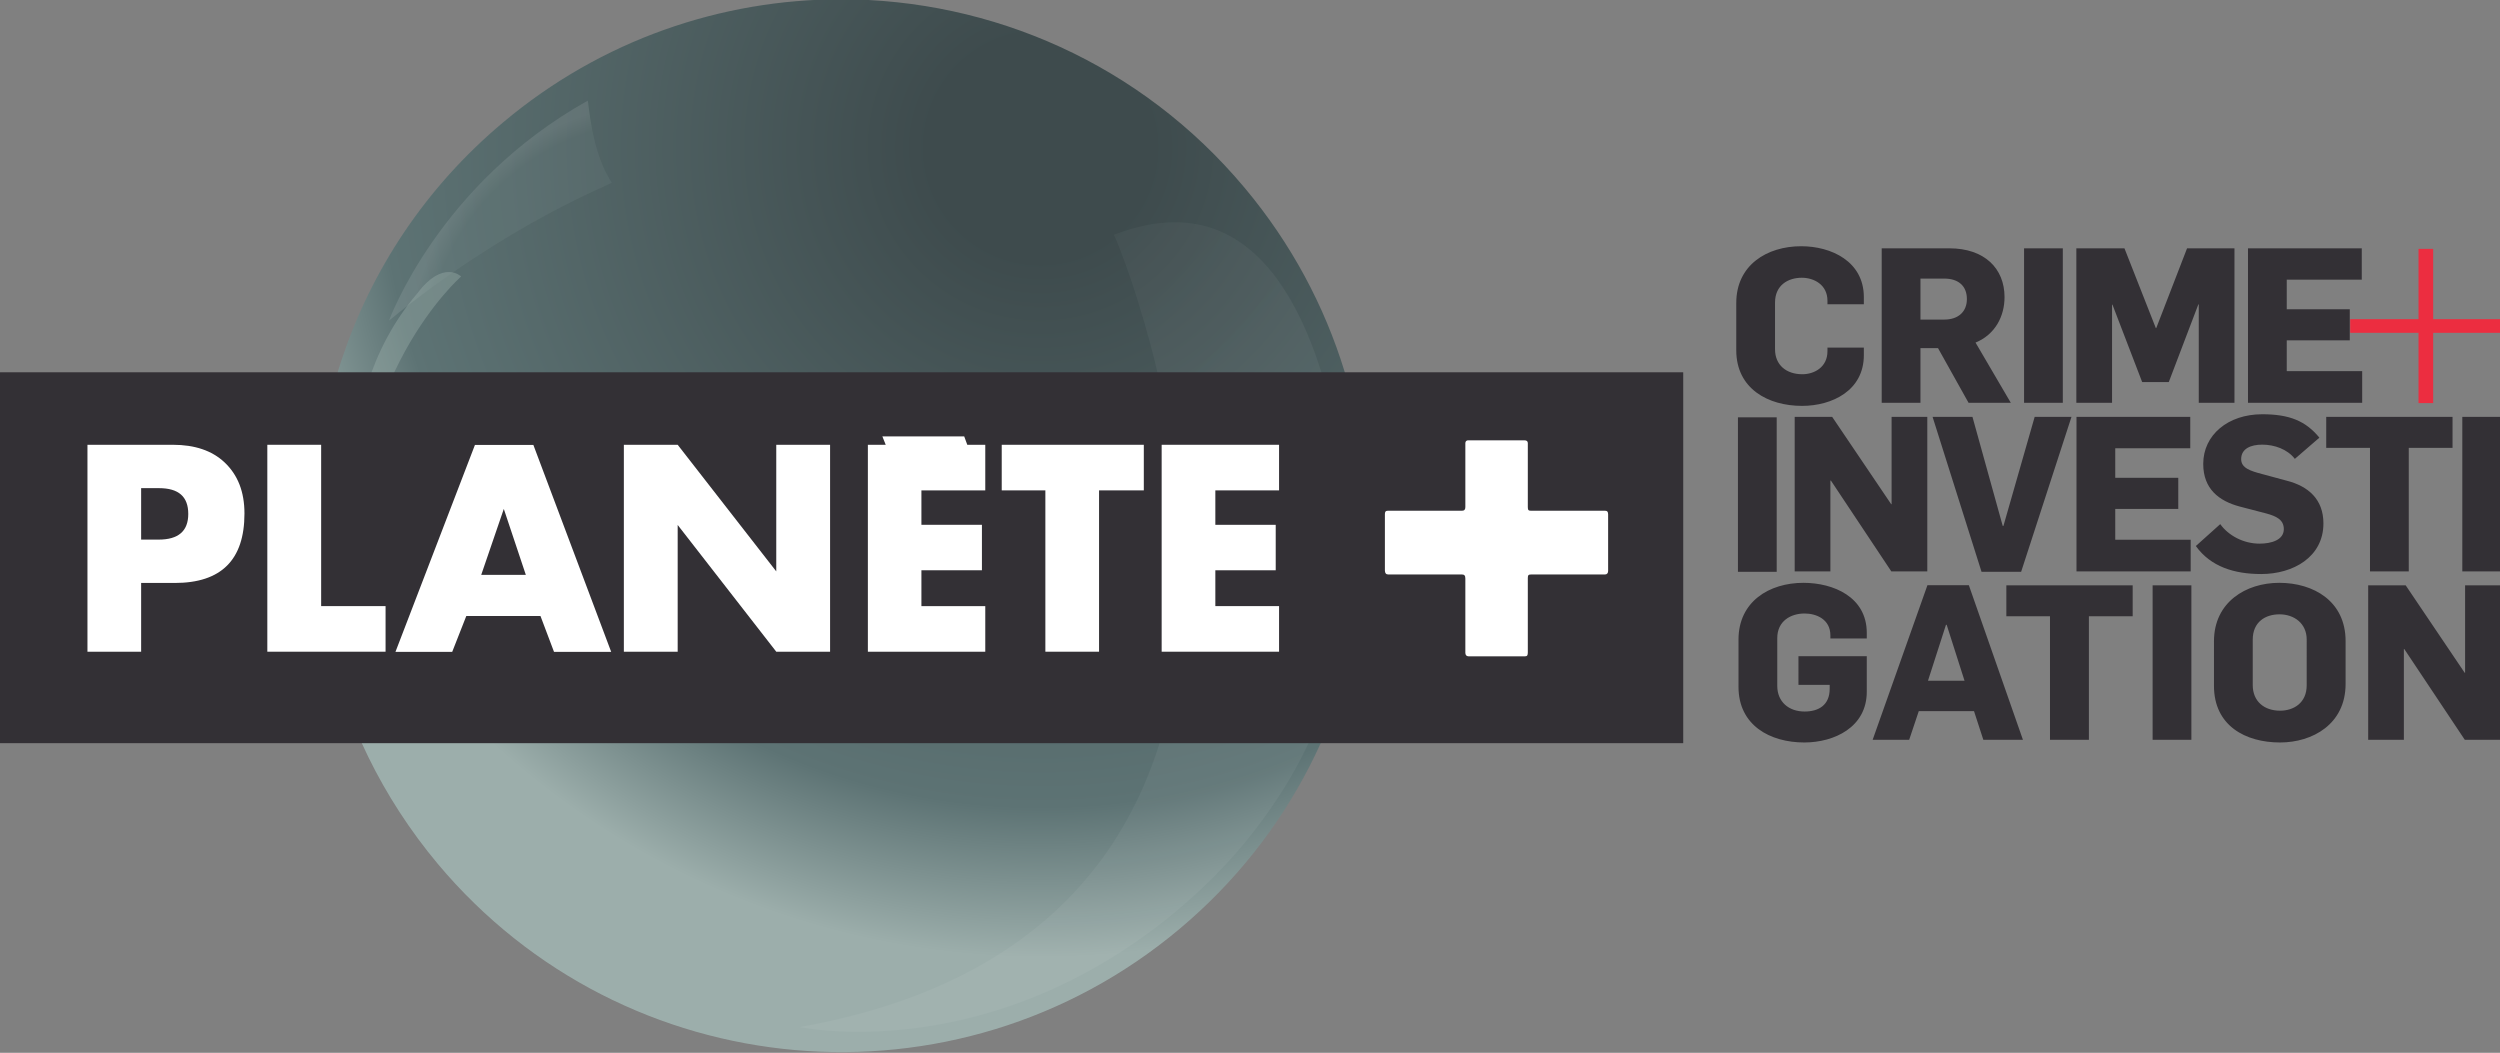 <?xml version="1.0" encoding="UTF-8" standalone="no"?>
<!-- Created with Inkscape (http://www.inkscape.org/) -->

<svg
   xmlns:dc="http://purl.org/dc/elements/1.1/"
   xmlns:cc="http://creativecommons.org/ns#"
   xmlns:rdf="http://www.w3.org/1999/02/22-rdf-syntax-ns#"
   xmlns:svg="http://www.w3.org/2000/svg"
   xmlns="http://www.w3.org/2000/svg"
   xmlns:sodipodi="http://sodipodi.sourceforge.net/DTD/sodipodi-0.dtd"
   xmlns:inkscape="http://www.inkscape.org/namespaces/inkscape"
   width="1012.479"
   height="426.371"
   viewBox="0 0 267.885 112.811"
   version="1.1"
   id="svg38003"
   sodipodi:docname="P+CI2017.svg"
   inkscape:version="0.92.4 (5da689c313, 2019-01-14)">
  <rect x="0" y="0" width="267.885" height="112.811" fill="#808080" stroke="none"/>
  <defs
     id="defs37997">
    <clipPath
       clipPathUnits="userSpaceOnUse"
       id="clipPath34868">
      <path
         d="m 342.773,234.385 h 17.931 v 8.169 h -17.931 z"
         id="path34866"
         inkscape:connector-curvature="0" />
    </clipPath>
    <clipPath
       clipPathUnits="userSpaceOnUse"
       id="clipPath34758">
      <path
         d="m 342.773,234.385 h 17.931 v 8.169 h -17.931 z"
         id="path34756"
         inkscape:connector-curvature="0" />
    </clipPath>
    <clipPath
       clipPathUnits="userSpaceOnUse"
       id="clipPath34766">
      <path
         d="m 345.556,241.667 h 1.598 v -1.579 h -1.598 z"
         id="path34764"
         inkscape:connector-curvature="0" />
    </clipPath>
    <radialGradient
       fx="0"
       fy="0"
       cx="0"
       cy="0"
       r="1"
       gradientUnits="userSpaceOnUse"
       gradientTransform="matrix(-1.224,1.656,1.656,1.225,347.533,239.801)"
       spreadMethod="pad"
       id="radialGradient34784">
      <stop
         style="stop-opacity:1;stop-color:#9caeab"
         offset="0"
         id="stop34772" />
      <stop
         style="stop-opacity:1;stop-color:#9caeab"
         offset="0.727"
         id="stop34774" />
      <stop
         style="stop-opacity:1;stop-color:#9caeab"
         offset="0.781"
         id="stop34776" />
      <stop
         style="stop-opacity:1;stop-color:#9caeab"
         offset="0.837"
         id="stop34778" />
      <stop
         style="stop-opacity:1;stop-color:#ffffff"
         offset="0.899"
         id="stop34780" />
      <stop
         style="stop-opacity:1;stop-color:#ffffff"
         offset="1"
         id="stop34782" />
    </radialGradient>
    <clipPath
       clipPathUnits="userSpaceOnUse"
       id="clipPath34806">
      <path
         d="m 348.5,240.794 h 3.973 v -5.806 H 348.5 Z"
         id="path34804"
         inkscape:connector-curvature="0" />
    </clipPath>
    <radialGradient
       fx="0"
       fy="0"
       cx="0"
       cy="0"
       r="1"
       gradientUnits="userSpaceOnUse"
       gradientTransform="matrix(-9.666,13.07,13.074,9.668,339.924,250.904)"
       spreadMethod="pad"
       id="radialGradient34820">
      <stop
         style="stop-opacity:1;stop-color:#9caeab"
         offset="0"
         id="stop34812" />
      <stop
         style="stop-opacity:1;stop-color:#9caeab"
         offset="0.669"
         id="stop34814" />
      <stop
         style="stop-opacity:1;stop-color:#9caeab"
         offset="0.871"
         id="stop34816" />
      <stop
         style="stop-opacity:1;stop-color:#ffffff"
         offset="1"
         id="stop34818" />
    </radialGradient>
    <clipPath
       clipPathUnits="userSpaceOnUse"
       id="clipPath34842">
      <path
         d="m 345.281,240.437 h 0.792 v -2.162 h -0.792 z"
         id="path34840"
         inkscape:connector-curvature="0" />
    </clipPath>
    <clipPath
       clipPathUnits="userSpaceOnUse"
       id="clipPath34846">
      <path
         d="m 345.281,238.275 h 0.792 v 2.162 h -0.792 z"
         id="path34844"
         inkscape:connector-curvature="0" />
    </clipPath>
    <radialGradient
       fx="0"
       fy="0"
       cx="0"
       cy="0"
       r="1"
       gradientUnits="userSpaceOnUse"
       gradientTransform="matrix(-3.746,4.472,4.473,3.747,350.237,241.34)"
       spreadMethod="pad"
       id="radialGradient34748">
      <stop
         style="stop-opacity:1;stop-color:#3e4b4d"
         offset="0"
         id="stop34740" />
      <stop
         style="stop-opacity:1;stop-color:#3e4b4d"
         offset="0.137"
         id="stop34742" />
      <stop
         style="stop-opacity:1;stop-color:#5d7374"
         offset="0.814"
         id="stop34744" />
      <stop
         style="stop-opacity:1;stop-color:#9caeab"
         offset="1"
         id="stop34746" />
    </radialGradient>
    <radialGradient
       fx="0"
       fy="0"
       cx="0"
       cy="0"
       r="1"
       gradientUnits="userSpaceOnUse"
       gradientTransform="matrix(-3.164,4.279,4.28,3.165,349.076,239.934)"
       spreadMethod="pad"
       id="radialGradient34724">
      <stop
         style="stop-opacity:1;stop-color:#292b2f"
         offset="0"
         id="stop34714" />
      <stop
         style="stop-opacity:1;stop-color:#292b2f"
         offset="0.309"
         id="stop34716" />
      <stop
         style="stop-opacity:1;stop-color:#535760"
         offset="0.399"
         id="stop34718" />
      <stop
         style="stop-opacity:1;stop-color:#ffffff"
         offset="0.632"
         id="stop34720" />
      <stop
         style="stop-opacity:1;stop-color:#ffffff"
         offset="1"
         id="stop34722" />
    </radialGradient>
  </defs>
  <sodipodi:namedview
     id="base"
     pagecolor="#ffffff"
     bordercolor="#666666"
     borderopacity="1.0"
     inkscape:pageopacity="0.0"
     inkscape:pageshadow="2"
     inkscape:zoom="0.35"
     inkscape:cx="484.72143"
     inkscape:cy="486.1043"
     inkscape:document-units="mm"
     inkscape:current-layer="layer1"
     showgrid="false"
     inkscape:window-width="1920"
     inkscape:window-height="1017"
     inkscape:window-x="-8"
     inkscape:window-y="-8"
     inkscape:window-maximized="1"
     units="px"
     fit-margin-top="0"
     fit-margin-left="0"
     fit-margin-right="0"
     fit-margin-bottom="0" />
  <g
     inkscape:label="Calque 1"
     inkscape:groupmode="layer"
     id="layer1"
     transform="translate(-92.843,-136.918)">
    <g
       transform="matrix(14.941,0,0,-14.941,-5028.421,3758.436)"
       id="g34702">
      <g
         id="g34704">
        <g
           id="g34710">
          <g
             id="g34712">
            <path
               d="m 347.469,241.999 c -0.539,-0.254 -0.973,-0.621 -1.317,-0.935 v 0 c -0.024,-0.028 -0.049,-0.057 -0.072,-0.085 v 0 c 0.392,0.308 1.843,1.576 3.664,0.605 v 0 c 0.586,-0.421 0.474,-1.13 0.474,-1.13 v 0 c 0,0 0.617,0.531 1.237,0.303 v 0 c 0.449,-0.164 0.808,-0.792 0.97,-1.505 v 0 10e-4 c -0.001,0.004 -0.025,0.243 -0.275,0.862 v 0 c -0.124,0.308 -0.308,0.597 -0.528,0.867 v 0 c -0.692,0.848 -1.755,1.311 -2.793,1.311 v 0 c -0.471,0 -0.937,-0.096 -1.36,-0.294"
               style="fill:url(#radialGradient34724);stroke:none"
               id="path34726"
               inkscape:connector-curvature="0" />
          </g>
        </g>
      </g>
    </g>
    <g
       transform="matrix(14.941,0,0,-14.941,-5028.421,3758.436)"
       id="g34728">
      <g
         id="g34730">
        <g
           id="g34736">
          <g
             id="g34738">
            <path
               d="m 346.375,241.511 c -1.119,-0.937 -1.558,-2.385 -1.261,-3.718 v 0 c 0.128,-0.571 0.391,-1.121 0.791,-1.6 v 0 c 1.339,-1.598 3.72,-1.808 5.318,-0.469 v 0 c 1.599,1.339 1.808,3.719 0.469,5.317 v 0 c -0.746,0.892 -1.817,1.352 -2.895,1.352 v 0 c -0.855,0 -1.716,-0.289 -2.422,-0.882"
               style="fill:url(#radialGradient34748);stroke:none"
               id="path34750"
               inkscape:connector-curvature="0" />
          </g>
        </g>
      </g>
    </g>
    <g
       transform="matrix(14.941,0,0,-14.941,-5028.421,3758.436)"
       id="g34752">
      <g
         id="g34754"
         clip-path="url(#clipPath34758)">
        <g
           id="g34760">
          <g
             id="g34762" />
          <g
             id="g34798">
            <g
               clip-path="url(#clipPath34766)"
               id="g34796"
               style="opacity:0.1">
              <g
                 id="g34794">
                <g
                   id="g34792">
                  <g
                     id="g34790">
                    <g
                       id="g34788">
                      <path
                         d="m 345.556,240.089 v 0 c 0.859,0.703 1.614,0.986 1.597,0.989 v 0 c -0.148,0.22 -0.165,0.579 -0.172,0.588 v 0 c -1.069,-0.597 -1.423,-1.572 -1.425,-1.577"
                         style="fill:url(#radialGradient34784);stroke:none"
                         id="path34786"
                         inkscape:connector-curvature="0" />
                    </g>
                  </g>
                </g>
              </g>
            </g>
          </g>
        </g>
        <g
           id="g34800">
          <g
             id="g34802" />
          <g
             id="g34834">
            <g
               clip-path="url(#clipPath34806)"
               id="g34832"
               style="opacity:0.05">
              <g
                 id="g34830">
                <g
                   id="g34828">
                  <g
                     id="g34826">
                    <g
                       id="g34824">
                      <path
                         d="m 350.754,240.704 c 0.013,0.009 2.058,-4.915 -2.253,-5.682 v 0 c 0,0 0.139,-0.03 0.372,-0.034 v 0 h 0.1 c 0.497,0.008 1.322,0.142 2.157,0.807 v 0 c 1.39,1.107 1.356,2.545 1.339,2.719 v 0 c -0.091,0.93 -0.365,2.28 -1.278,2.28 v 0 c -0.132,0 -0.277,-0.029 -0.437,-0.09"
                         style="fill:url(#radialGradient34820);stroke:none"
                         id="path34822"
                         inkscape:connector-curvature="0" />
                    </g>
                  </g>
                </g>
              </g>
            </g>
          </g>
        </g>
        <g
           id="g34836">
          <g
             id="g34838" />
          <g
             id="g34858">
            <g
               clip-path="url(#clipPath34842)"
               id="g34856"
               style="opacity:0.4">
              <g
                 id="g34854">
                <g
                   clip-path="url(#clipPath34846)"
                   id="g34852">
                  <g
                     transform="translate(345.331,238.275)"
                     id="g34850">
                    <path
                       d="M 0,0 C 0,0 -0.264,1.203 0.427,2.008 0.613,2.256 0.742,2.13 0.742,2.13 0.742,2.13 -0.085,1.409 0,0"
                       style="fill:#9caeab;fill-opacity:1;fill-rule:nonzero;stroke:none"
                       id="path34848"
                       inkscape:connector-curvature="0" />
                  </g>
                </g>
              </g>
            </g>
          </g>
        </g>
      </g>
    </g>
    <path
       d="M 92.843,216.552 H 273.207 V 176.81 H 92.843 Z"
       style="fill:#333035;fill-opacity:1;fill-rule:nonzero;stroke:none;stroke-width:14.941"
       id="path34860"
       inkscape:connector-curvature="0" />
    <g
       transform="matrix(14.941,0,0,-14.941,-5028.421,3758.436)"
       id="g34862">
      <g
         id="g34864"
         clip-path="url(#clipPath34868)">
        <g
           id="g34870"
           transform="translate(343.906,238.887)">
          <path
             d="m 0,0 h -0.128 v -0.369 h 0.126 c 0.141,0 0.212,0.061 0.212,0.184 C 0.21,-0.061 0.141,0 0,0 M 0.113,-0.68 H -0.128 V -1.173 H -0.513 V 0.311 H 0.1 c 0.157,0 0.28,-0.042 0.369,-0.125 0.097,-0.091 0.144,-0.213 0.144,-0.368 0,-0.332 -0.166,-0.498 -0.5,-0.498"
             style="fill:#ffffff;fill-opacity:1;fill-rule:nonzero;stroke:none"
             id="path34872"
             inkscape:connector-curvature="0" />
        </g>
        <g
           id="g34874"
           transform="translate(344.683,237.714)">
          <path
             d="M 0,0 V 1.484 H 0.386 V 0.327 H 0.848 V 0 Z"
             style="fill:#ffffff;fill-opacity:1;fill-rule:nonzero;stroke:none"
             id="path34876"
             inkscape:connector-curvature="0" />
        </g>
        <g
           id="g34878"
           transform="translate(346.379,238.738)">
          <path
             d="m 0,0 -0.162,-0.473 h 0.32 z M 0.36,-1.025 0.263,-0.768 H -0.269 L -0.37,-1.025 h -0.407 l 0.57,1.484 H 0.212 L 0.77,-1.025 Z"
             style="fill:#ffffff;fill-opacity:1;fill-rule:nonzero;stroke:none"
             id="path34880"
             inkscape:connector-curvature="0" />
        </g>
        <g
           id="g34882"
           transform="translate(348.333,237.714)">
          <path
             d="M 0,0 -0.707,0.909 V 0 h -0.386 v 1.484 h 0.386 L 0,0.576 V 1.484 H 0.386 V 0 Z"
             style="fill:#ffffff;fill-opacity:1;fill-rule:nonzero;stroke:none"
             id="path34884"
             inkscape:connector-curvature="0" />
        </g>
        <g
           id="g34886"
           transform="translate(348.99,237.714)">
          <path
             d="M 0,0 V 1.484 H 0.128 L 0.104,1.544 H 0.691 L 0.713,1.484 H 0.842 V 1.157 H 0.384 V 0.91 H 0.818 V 0.584 H 0.384 V 0.327 H 0.842 V 0 Z"
             style="fill:#ffffff;fill-opacity:1;fill-rule:nonzero;stroke:none"
             id="path34888"
             inkscape:connector-curvature="0" />
        </g>
        <g
           id="g34890"
           transform="translate(350.648,238.871)">
          <path
             d="M 0,0 V -1.157 H -0.385 V 0 H -0.698 V 0.327 H 0.321 V 0 Z"
             style="fill:#ffffff;fill-opacity:1;fill-rule:nonzero;stroke:none"
             id="path34892"
             inkscape:connector-curvature="0" />
        </g>
        <g
           id="g34894"
           transform="translate(351.097,237.714)">
          <path
             d="M 0,0 V 1.484 H 0.842 V 1.157 H 0.385 V 0.91 H 0.818 V 0.584 H 0.385 V 0.327 H 0.842 V 0 Z"
             style="fill:#ffffff;fill-opacity:1;fill-rule:nonzero;stroke:none"
             id="path34896"
             inkscape:connector-curvature="0" />
        </g>
        <g
           id="g34898"
           transform="translate(353.723,238.243)">
          <path
             d="m 0,0 v -0.534 c 0,-0.02 -0.004,-0.028 -0.019,-0.028 h -0.407 c -0.014,0 -0.022,0.01 -0.022,0.025 v 0.533 c 0,0.022 -0.008,0.029 -0.026,0.029 h -0.528 c -0.015,0 -0.023,0.01 -0.023,0.029 v 0.404 c 0,0.016 0.005,0.024 0.021,0.024 h 0.532 c 0.016,0 0.024,0.008 0.024,0.026 v 0.459 c 0,0.012 0.008,0.02 0.019,0.02 h 0.405 C -0.008,0.987 0,0.98 0,0.967 V 0.508 C 0,0.487 0.005,0.482 0.022,0.482 h 0.532 c 0.016,0 0.022,-0.008 0.022,-0.026 V 0.05 C 0.576,0.035 0.568,0.025 0.554,0.025 H 0.028 C 0.006,0.025 0,0.022 0,0"
             style="fill:#ffffff;fill-opacity:1;fill-rule:nonzero;stroke:none"
             id="path34900"
             inkscape:connector-curvature="0" />
        </g>
        <g
           id="g34902"
           transform="translate(355.706,237.063)">
          <path
             d="m 0,0 c 0.214,0 0.448,0.109 0.448,0.364 v 0.255 h -0.49 V 0.413 H 0.182 V 0.385 c 0,-0.116 -0.078,-0.163 -0.18,-0.163 -0.114,0 -0.196,0.07 -0.196,0.184 v 0.342 c 0,0.125 0.099,0.177 0.196,0.177 0.085,0 0.185,-0.042 0.185,-0.157 V 0.746 h 0.261 v 0.04 c 0,0.258 -0.24,0.359 -0.454,0.359 -0.246,0 -0.466,-0.135 -0.466,-0.407 V 0.399 C -0.472,0.123 -0.246,0 0,0 M 0.49,0.019 H 0.752 L 0.821,0.225 H 1.217 L 1.284,0.019 H 1.568 L 1.18,1.128 H 0.883 Z M 0.887,0.443 1.016,0.844 H 1.021 L 1.149,0.443 Z M 1.762,0.019 H 2.041 V 0.905 H 2.355 V 1.127 H 1.449 V 0.905 h 0.313 z m 0.736,0 H 2.776 V 1.127 H 2.498 Z M 3.412,0 c 0.232,0 0.47,0.131 0.47,0.42 v 0.307 c 0,0.286 -0.229,0.418 -0.476,0.418 -0.238,0 -0.468,-0.138 -0.468,-0.419 V 0.406 C 2.938,0.12 3.164,0 3.412,0 m 0,0.228 c -0.113,0 -0.196,0.066 -0.196,0.184 v 0.325 c 0,0.129 0.092,0.182 0.192,0.182 0.104,0 0.195,-0.064 0.195,-0.181 V 0.41 C 3.603,0.284 3.51,0.228 3.412,0.228 M 4.044,0.019 H 4.3 V 0.67 H 4.303 L 4.737,0.019 H 4.995 V 1.127 H 4.739 V 0.5 H 4.736 L 4.313,1.127 H 4.044 Z"
             style="fill:#333035;fill-opacity:1;fill-rule:nonzero;stroke:none"
             id="path34904"
             inkscape:connector-curvature="0" />
        </g>
        <g
           id="g34906"
           transform="translate(355.637,238.29)">
          <path
             d="M 0,0 H 0.256 V 0.651 H 0.26 L 0.693,0 H 0.951 V 1.108 H 0.695 V 0.482 H 0.692 L 0.269,1.108 H 0 Z M 1.34,-0.003 H 1.624 L 1.985,1.108 H 1.721 L 1.497,0.326 H 1.492 L 1.275,1.108 H 0.989 Z M 2.021,0 H 2.84 V 0.227 H 2.299 V 0.448 H 2.751 V 0.671 H 2.299 V 0.883 H 2.837 V 1.108 H 2.021 Z m 1.325,-0.019 c 0.229,0 0.446,0.122 0.446,0.363 0,0.172 -0.107,0.267 -0.265,0.307 L 3.353,0.698 C 3.269,0.72 3.202,0.741 3.202,0.805 c 0,0.076 0.07,0.104 0.151,0.104 0.087,0 0.18,-0.032 0.234,-0.102 L 3.763,0.959 C 3.665,1.079 3.548,1.127 3.353,1.127 3.107,1.127 2.93,0.978 2.93,0.771 2.93,0.592 3.042,0.505 3.192,0.465 L 3.384,0.415 C 3.452,0.396 3.508,0.372 3.508,0.303 3.508,0.225 3.418,0.199 3.334,0.199 3.217,0.199 3.11,0.258 3.052,0.339 L 2.877,0.182 C 2.983,0.034 3.152,-0.019 3.346,-0.019 M 4.126,0 H 4.404 V 0.886 H 4.718 V 1.108 H 3.812 V 0.886 H 4.126 Z M 4.788,0 H 5.066 V 1.108 H 4.788 Z"
             style="fill:#333035;fill-opacity:1;fill-rule:nonzero;stroke:none"
             id="path34908"
             inkscape:connector-curvature="0" />
        </g>
        <g
           id="g34910"
           transform="translate(356.261,239.499)">
          <path
             d="M 0,0 H 0.278 V 0.392 H 0.404 L 0.623,0 H 0.926 L 0.673,0.432 c 0.143,0.059 0.208,0.191 0.208,0.326 0,0.206 -0.144,0.35 -0.396,0.35 H 0 Z m 0.278,0.597 v 0.294 h 0.171 c 0.1,0 0.162,-0.052 0.162,-0.147 0,-0.09 -0.061,-0.147 -0.162,-0.147 z M 1.021,0 H 1.299 V 1.108 H 1.021 Z M 1.396,0 H 1.652 V 0.704 H 1.655 L 1.868,0.149 H 2.059 L 2.271,0.706 H 2.274 V 0 H 2.53 V 1.108 H 2.19 L 1.969,0.536 H 1.966 L 1.741,1.108 H 1.396 Z M 2.627,0 H 3.446 V 0.227 H 2.905 V 0.448 H 3.357 V 0.671 H 2.905 V 0.883 H 3.443 V 1.108 H 2.627 Z"
             style="fill:#333035;fill-opacity:1;fill-rule:nonzero;stroke:none"
             id="path34912"
             inkscape:connector-curvature="0" />
        </g>
        <path
           d="m 355.23,238.287 h 0.278 v 1.108 h -0.278 z"
           style="fill:#333035;fill-opacity:1;fill-rule:nonzero;stroke:none"
           id="path34914"
           inkscape:connector-curvature="0" />
        <g
           id="g34916"
           transform="translate(355.69,239.477)">
          <path
             d="M 0,0 C 0.214,0 0.443,0.109 0.443,0.364 V 0.418 H 0.182 V 0.392 c 0,-0.115 -0.095,-0.165 -0.18,-0.165 -0.114,0 -0.196,0.065 -0.196,0.179 v 0.335 c 0,0.126 0.095,0.178 0.192,0.178 0.086,0 0.184,-0.049 0.184,-0.165 V 0.729 H 0.443 V 0.78 c 0,0.257 -0.235,0.365 -0.449,0.365 -0.246,0 -0.466,-0.135 -0.466,-0.407 V 0.399 C -0.472,0.123 -0.244,0 0,0"
             style="fill:#333035;fill-opacity:1;fill-rule:nonzero;stroke:none"
             id="path34918"
             inkscape:connector-curvature="0" />
        </g>
        <g
           id="g34920"
           transform="translate(360.216,240.099)">
          <path
             d="M 0,0 V 0.504 H -0.105 V 0 h -0.49 v -0.098 h 0.49 V -0.602 H 0 v 0.504 H 0.484 V 0 Z"
             style="fill:#ec2d40;fill-opacity:1;fill-rule:nonzero;stroke:none"
             id="path34922"
             inkscape:connector-curvature="0" />
        </g>
      </g>
    </g>
  </g>
</svg>
